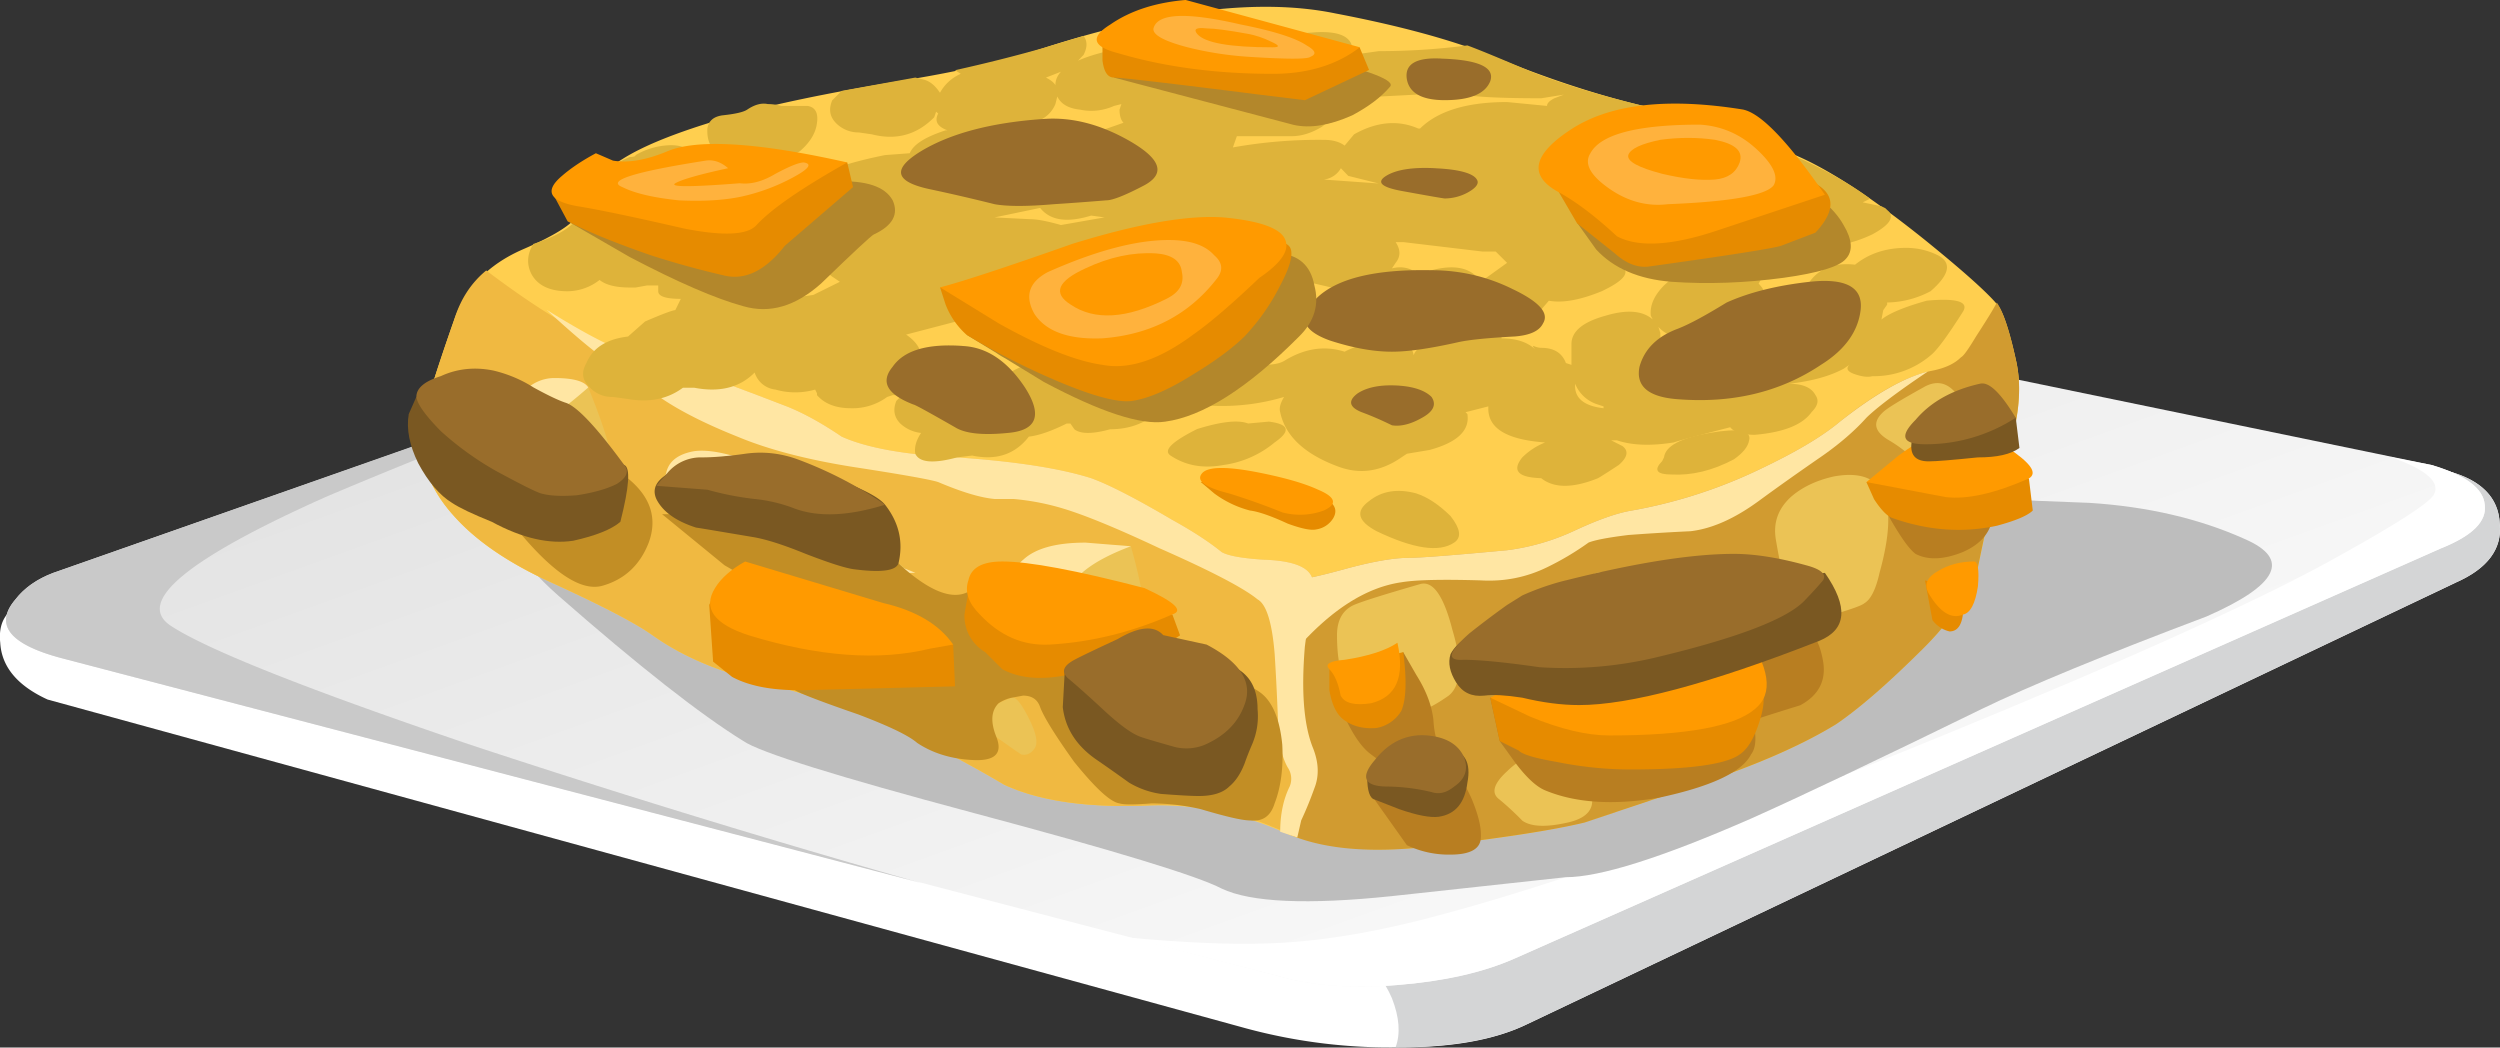 <svg xmlns="http://www.w3.org/2000/svg" viewBox="0 0 52.892 22.162"><rect x="0" y="0" width="52.892" height="22.162" fill="#333333" stroke="none"/><defs><linearGradient id="a" y2="-25.945" gradientUnits="userSpaceOnUse" x2="44.069" gradientTransform="matrix(.217 -.602 -.602 -.217 .006 17.731)" y1="-25.945" x1="14.153"><stop offset="0" stop-color="#e3e3e3"/><stop offset="1" stop-color="#fff"/></linearGradient></defs><path d="M51.968 12.32l-19.683 9.36c-.664.317-1.542.478-2.636.478a11.66 11.66 0 01-3.282-.4L1.007 14.8c-.64-.293-.973-.694-1.002-1.202-.054-.507.2-.81.761-.917.054-.054.348-.054.879 0 .586.077.947.092 1.08.039l16.04-5.918c1.972-.694 3.359-1.134 4.16-1.319 1.015-.243 1.865-.283 2.564-.122l26.278 4.6c.718.185 1.094.561 1.12 1.119.053.53-.256.946-.92 1.24z" fill-rule="evenodd" fill="#fff"/><path d="M43.648 8.798c.13-.054.56-.054 1.278 0l6.842 1.163c.717.185 1.093.556 1.118 1.118.054.532-.255.947-.918 1.24l-19.683 9.36c-.664.318-1.586.48-2.759.48.108-.294.079-.64-.077-1.04-.162-.372-.362-.61-.602-.718 9.517-7.549 14.454-11.416 14.8-11.603z" fill-rule="evenodd" fill="#d4d5d6"/><path d="M41.316 8.452L25.637 1.507c-.532-.234-1.196-.383-1.985-.449-.789-.063-1.468-.012-2.047.16L1.031 6.593c-.875.234-1.133.566-.769.992.148.192.363.344.64.449l14.145 4.961c1.578.555 2.687.907 3.328 1.055.789.191 1.461.223 2.016.094l20.765-4.285c.578-.172.875-.395.899-.672.039-.278-.203-.524-.739-.735z" fill-rule="evenodd" fill="url(#a)" transform="matrix(1.25 0 0 -1.25 0 22.162)"/><path d="M3.609 13.237c.771.508 2.89 1.348 6.357 2.525a235.932 235.932 0 009.522 2.92l-18.2-4.761c-1.093-.293-1.415-.708-.96-1.24.185-.24.453-.43.8-.561l15.24-5.362c-4.585 1.763-7.75 3.018-9.483 3.759-2.93 1.309-4.024 2.218-3.276 2.72z" fill-rule="evenodd" fill="#c9c9c9"/><path d="M51.445 9.838c.722.215 1.094.494 1.124.84.048.348-.254.655-.924.924l-19.599 8.676c-.668.298-1.495.484-2.481.562-.986.083-1.84.015-2.559-.2l-3.12-.802c1.197.108 2.159.148 2.877.123 1.016-.025 2.148-.2 3.403-.523 2.666-.688 6.279-1.972 10.84-3.837 4.106-1.68 6.958-2.974 8.559-3.883 1.147-.639 1.787-1.05 1.92-1.24.16-.264-.133-.532-.88-.801l.84.161z" fill-rule="evenodd" fill="#fff"/><path d="M32.925 8.998c1.978.084 3.535.323 4.683.724 1.254.424 2.21.664 2.88.717.957.078 2.197.147 3.72.2 1.227.078 2.32.333 3.277.762.986.425.722.972-.8 1.641-2.188.825-3.77 1.479-4.756 1.957-2.188 1.07-3.814 1.842-4.883 2.32-1.895.83-3.199 1.24-3.921 1.24l-3.676.4c-1.788.187-2.989.133-3.604-.16-.504-.265-2.251-.8-5.24-1.597-2.905-.776-4.531-1.284-4.878-1.524-.908-.561-2.216-1.586-3.92-3.081-.88-.771-1.295-1.518-1.24-2.236.024-.562.263-.923.717-1.079 10.937-.351 18.15-.444 21.641-.284z" fill-rule="evenodd" fill="#bdbdbd"/><path d="M40.727 5.078c.856.693 1.373 1.162 1.558 1.402.107.16.23.532.361 1.117.108.455.093.963-.039 1.524-.078.317-.23.801-.44 1.436-.082.321-.185.805-.32 1.44-.187.561-.558 1.123-1.12 1.68-.747.746-1.372 1.294-1.88 1.64-.693.43-1.626.845-2.802 1.24l-2.52.84c-.639.161-1.758.338-3.359.522-1.28.133-2.32.015-3.12-.36a6.508 6.508 0 00-2.759-.518c-1.28.054-2.295-.093-3.042-.439a25.597 25.597 0 00-2.636-1.362c-.723-.294-1.642-.587-2.764-.88-.796-.214-1.48-.522-2.036-.918-.377-.269-1.124-.654-2.242-1.162-.855-.4-1.508-.854-1.957-1.357-.538-.591-.763-1.231-.684-1.925.029-.262.254-1.01.684-2.236.239-.669.717-1.161 1.435-1.479.747-.322 1.147-.586 1.201-.801.131-.454.439-.825.923-1.117.556-.353 1.49-.694 2.797-1.04.855-.215 1.949-.43 3.281-.645 1.12-.185 2.08-.41 2.882-.68 2.505-.8 4.546-1.04 6.118-.717 1.387.264 2.505.572 3.36.918 1.04.425 2.04.762 2.998 1.001 1.601.395 2.812.801 3.642 1.201.693.342 1.518.904 2.48 1.675z" fill-rule="evenodd" fill="#ffcf4f"/><path d="M16.645 8.598c.348.138.732.348 1.163.64.532.239 1.347.385 2.44.439 1.227.084 2.175.23 2.838.44.377.136.948.43 1.719.884.43.238.776.463 1.04.678.136.08.43.132.884.162.771.024 1.117.225 1.04.6l-.162 1.236c-.078.938-.025 1.64.162 2.124.131.317.146.61.038.879a7.626 7.626 0 01-.278.678l-.083.362a11.815 11.815 0 00-1.201-.48c-.533-.16-1.186-.228-1.958-.2-1.28.055-2.295-.092-3.042-.438a25.597 25.597 0 00-2.636-1.363c-.723-.293-1.642-.586-2.764-.878-.796-.215-1.48-.523-2.036-.919-.377-.269-1.124-.654-2.242-1.163-.855-.4-1.508-.853-1.957-1.356-.538-.591-.763-1.231-.684-1.925.029-.262.254-1.01.684-2.236.131-.429.356-.776.677-1.04 1.304.986 2.344 1.573 3.122 1.759.423.077 1.503.449 3.236 1.117z" fill-rule="evenodd" fill="#f0b941"/><path d="M40.884 7.842c.268-.054.468-.146.605-.284.053-.024.156-.171.317-.439.24-.37.387-.61.44-.718.131.186.269.586.4 1.196.108.455.093.962-.039 1.524-.082.317-.23.801-.44 1.44-.082.317-.19.801-.32 1.441-.187.556-.563 1.117-1.12 1.68-.747.746-1.372 1.294-1.88 1.64-.693.425-1.626.84-2.802 1.235l-2.52.845c-.639.156-1.758.332-3.359.517-1.226.133-2.197.04-2.92-.277l.2-1.163-.2-3.637.083-.563c.156 0 .532-.077 1.118-.238s1.04-.239 1.358-.239c.239 0 .937-.054 2.08-.161a4.802 4.802 0 001.401-.402c.508-.238.918-.385 1.24-.438a10.563 10.563 0 002.798-.918c.723-.347 1.255-.67 1.602-.962.771-.615 1.43-.977 1.958-1.079z" fill-rule="evenodd" fill="#d19b30"/><path d="M39.487 8.838c-.24.268-.547.536-.922.8-.504.348-.958.669-1.358.963-.508.371-.986.585-1.44.638-.532.025-.972.054-1.318.08-.43.053-.709.107-.84.16a5.977 5.977 0 01-.879.523c-.43.21-.899.307-1.403.277-.8-.023-1.36-.013-1.678.04-.748.108-1.495.585-2.242 1.44l-.122-1.162.044-.318c.156 0 .532-.077 1.118-.238s1.04-.239 1.358-.239c.239 0 .937-.054 2.08-.161a4.802 4.802 0 001.401-.402c.508-.238.918-.385 1.24-.438a10.504 10.504 0 002.798-.918c.723-.347 1.255-.67 1.602-.962.733-.577 1.353-.933 1.86-1.06-.664.445-1.094.776-1.299.977z" fill-rule="evenodd" fill="#ffe6a3"/><path d="M16.645 8.598c.348.138.732.348 1.163.64.532.239 1.347.385 2.44.439 1.227.084 2.175.23 2.838.44.377.136.948.43 1.719.884.43.238.776.463 1.04.678.136.08.43.132.884.162.771.024 1.117.225 1.04.6l-.162 1.236c-.078.938-.025 1.64.162 2.124.131.317.146.61.038.879a7.626 7.626 0 01-.278.678l-.083.362-.361-.123c0-.37.069-.693.2-.956a.423.423 0 00-.039-.401c-.107-.185-.171-.44-.2-.762a53.369 53.369 0 00-.078-1.64c-.054-.665-.175-1.055-.362-1.157-.292-.24-.986-.602-2.08-1.084-.903-.425-1.586-.704-2.041-.84a5.159 5.159 0 00-1.04-.2h-.4c-.292-.025-.689-.143-1.196-.358-.161-.053-.761-.16-1.801-.32-.988-.157-1.803-.372-2.443-.64-.664-.265-1.196-.533-1.596-.802-.615-.449-.938-.679-.961-.679-.294-.161-.787-.561-1.48-1.201.907.562 1.518.87 1.84.924.425.077 1.505.448 3.237 1.117z" fill-rule="evenodd" fill="#ffe6a3"/><path d="M13.486 4.2c-.61.185-.932.146-.957-.118-.029-.269.24-.522.796-.761.084 0 .123-.015.123-.04.185-.108.385-.175.6-.2.268-.029.44.015.522.117.186.19.01.439-.522.762l-.562.24zM16.924 3.198c-.21.137-.425.2-.64.2h-.439c-.61 0-.904-.225-.879-.678.024-.162.131-.254.321-.28.264-.028.44-.067.52-.12.16-.108.307-.147.438-.118.082 0 .176.01.284.039h.556c.161.025.23.146.2.356-.024.215-.146.415-.361.601zM26.846 8.92c.429.054.469.2.122.44a2.145 2.145 0 01-1.084.478c-.425.079-.796.015-1.119-.2-.16-.107.025-.292.563-.561.502-.156.863-.2 1.078-.117l.44-.04z" fill-rule="evenodd" fill="#deb33a"/><path d="M21.045 4.6l.761.038c.133 0 .348.039.64.123l.923-.162-.283-.038c-.508.156-.865.107-1.08-.162l-.961.2zm1.284-2.798c0-.108.04-.2.117-.284l-.317.123c.102.053.171.107.2.161zm.517.517c-.239-.025-.4-.117-.477-.278l-.04.161a.641.641 0 01-.283.317c.377 0 .562.078.562.24.238 0 .4.03.478.078l.684-.24c-.054-.054-.084-.146-.084-.278l.039-.117-.156.039a1.165 1.165 0 01-.723.078zm8.481 3.643l.558-.401-.24-.239h-.278l-1.68-.2h-.16c.107.161.107.307 0 .439l-.078.117c.21-.054.4-.01.561.123l.278-.084c.503-.131.85-.049 1.04.245zm-6.36 1.435l-.04-.239-.24-.079-.122-.077-.556-.161c-.054-.025-.123-.108-.2-.239l-.362-.045c-.053-.024-.107-.093-.16-.195h-.24c-.132.132-.2.254-.2.356.03.401-.265.669-.88.801-.61.162-.932.07-.96-.278 0-.269.053-.493.16-.684l-1.997.522c.239.162.346.348.318.563a.86.86 0 01.438.039c.162.023.187.092.079.2l.484.038c.023-.023.161-.063.395-.117l.483.079a2.434 2.434 0 011.24-.323h1.68c.264-.107.493-.161.68-.161zm1.762-.239l-.123.161c-.077.108-.254.215-.522.318.537.107.898.107 1.083 0 .425-.264.855-.333 1.28-.196a1.835 1.835 0 011.002-.2c.297.02.448.112.458.278.04-.127.18-.235.42-.317.264-.108.557-.176.88-.2-.162-.03-.255-.098-.28-.2a.55.55 0 01-.322.116c-.956.24-1.625.215-1.996-.077-.269-.215-.294-.454-.084-.723h-.2l-1.04-.24.2.24c.269.054.386.19.361.4-.082.346-.429.561-1.04.64h-.077zm-1.24-2.32l-.202-.039-1.8.44.038.04v.2l1.319.038c.215.084.337.137.361.161h.284l.238-.039c-.215-.13-.146-.332.2-.6l-.043-.2h-.395zm3.036-1.117l-.156-.162a.481.481 0 01-.362.24l1.163.083-.645-.161zm5.401 4.916v-.039l-.117-.039a.751.751 0 01-.484-.44c-.024.294.176.47.601.518zm1.161-1.719l.04.123c0 .371.054.586.16.64.21.077.264.2.157.361.298.049.376.156.24.317h.2l.522-.16c.323-.08.562-.108.723-.08-.298-.107-.444-.277-.444-.522-.294-.131-.24-.356.161-.679l.2-.077v-.123l-.478.279c-.723.244-1.212.215-1.48-.079zm.958-4.037l-.917-.239.038.2c0 .131.122.254.362.356.077-.102.2-.2.356-.279l.161-.038zm-2.476.84a.822.822 0 01-.244-.4 1.543 1.543 0 01-.556.082l.077.118c.133.61.625 1.317 1.48 2.118.162.137.015.308-.44.523-.453.185-.825.254-1.117.2l-.24.279a1.216 1.216 0 01-.884.361l.123.077v.08c.317 0 .556.082.717.238-.049-.054-.063-.078-.039-.078a.401.401 0 00.162.04c.268 0 .44.107.522.322l.117.038v-.44c0-.267.24-.468.723-.6.449-.136.786-.107.996.08l-.04-.08c-.023-.215.069-.425.279-.64l.4-.36c.191-.162.44-.278.763-.357-.615 0-1.12-.108-1.524-.323a2.205 2.205 0 01-.679-.322c-.371-.185-.61-.37-.717-.556a.414.414 0 01.12-.4zm-.839-1.48c0-.054.049-.108.156-.162l.2-.077-.478.077c-.987 0-1.602-.038-1.842-.12-1.518.082-2.303.12-2.357.12h-.084v.04c-.024.214-.146.4-.356.562-.215.131-.43.2-.64.2h-1.161l-.084.238a10.288 10.288 0 011.924-.16c.186 0 .332.04.44.122l.2-.239c.478-.269.932-.308 1.357-.123h.039c.376-.37.986-.56 1.841-.56l.845.082zm4.238 1.396l.16.04c-.268-.133-.643-.225-1.122-.279.322.136.639.215.962.239zm4.56 2.96c-.322.507-.547.815-.683.922a1.854 1.854 0 01-1.235.44c-.084.024-.201.014-.362-.04-.16-.053-.2-.12-.122-.2l-.117.08c-.293.16-.684.267-1.163.32.294 0 .479.08.563.24.077.108.053.224-.079.357-.19.268-.586.43-1.201.483-.269 0-.439-.053-.523-.16-.717.184-1.117.292-1.196.322-.484.077-.884.062-1.201-.045h-.122l.24.122c.135.103.107.239-.08.4-.238.156-.385.25-.438.279-.533.215-.933.215-1.202 0-.493-.015-.625-.161-.4-.44.137-.136.293-.239.483-.316-.83-.059-1.23-.309-1.201-.763l-.483.123.039.039c.054.346-.21.6-.801.76l-.479.08-.116.077c-.43.299-.87.363-1.319.201-.723-.263-1.138-.65-1.245-1.157-.025-.084 0-.186.082-.323-.8.239-1.64.254-2.518.044l-.162.279c-.268.239-.6.361-1 .361-.372.103-.626.103-.757 0l-.084-.122h-.077c-.323.16-.587.253-.802.278-.292.377-.693.508-1.2.4l-.318.039c-.508.138-.8.108-.884-.077-.024-.133.015-.28.122-.44a.764.764 0 01-.44-.2c-.13-.132-.16-.293-.082-.48l.122-.12h-.2l-.117.038a1.232 1.232 0 01-.763.239c-.322 0-.56-.092-.722-.277v-.04l-.039-.078a1.522 1.522 0 01-.84 0 .518.518 0 01-.44-.361c-.316.322-.746.425-1.279.322h-.238c-.323.239-.709.318-1.163.239l-.317-.044a.64.64 0 01-.523-.238c-.131-.133-.146-.294-.039-.48.132-.317.425-.507.88-.56l.36-.318c.372-.161.587-.24.64-.24l.117-.239c-.317 0-.478-.053-.478-.161V6.04h-.24l-.239.043h-.122c-.293 0-.508-.053-.64-.16a1.11 1.11 0 01-.679.239c-.375 0-.629-.122-.761-.361-.108-.21-.093-.425.039-.64.401-.131.683-.278.84-.439h.043c.264 0 .464.068.602.2.238-.186.478-.279.717-.279h.123l.161.039v-.039c.156-.136.595-.376 1.317-.722.587-.264 1.012-.239 1.28.082.132.157.132.333 0 .518a1.303 1.303 0 01-.478.362l-.362.16c-.186.103-.268.133-.24.079l-.082.078c.054.053.054.122 0 .2.346 0 .537.068.561.2.054.055.069.122.04.2h.039c.269.078.4.24.4.48l.2-.04.484.04.278-.04.562-.278-.123-.084c-.131-.077-.2-.185-.2-.317.083-.293.284-.531.601-.723l-.24-.038c-.43-.054-.625-.24-.6-.557-.322-.03-.347-.161-.078-.401.263-.214.796-.4 1.596-.561l.522-.039c.08-.19.333-.346.758-.484h.044c-.215-.077-.284-.195-.2-.356l-.044-.039-.04.118c-.37.375-.81.492-1.318.361l-.278-.04a.668.668 0 01-.484-.2c-.131-.136-.156-.292-.078-.479l.2-.2 1.558-.282.161.039c.136.028.254.122.361.283a.917.917 0 01.44-.401l-.122-.077A33.45 33.45 0 0022.129 1l.796-.239c.082.108.082.239 0 .4l-.118.123c.48-.215 1.24-.348 2.28-.402l2.76-.2c.562-.028.815.133.762.479l.561-.079c.61 0 1.235-.038 1.875-.121.351.131.801.323 1.362.561.615.239 1.348.469 2.203.679 2.265.561 3.915 1.23 4.955 2.003l-.156.077.396.083.082.04.08.077c.107.138-.016.294-.357.479-.401.19-.791.269-1.163.244l-.2.04c-.37 0-.6.013-.678.038l-.602.122c.318.132.402.332.24.596.078.082.117.146.117.2.03.107 0 .23-.078.361l.2-.121.679-.196.161-.283c.215-.294.533-.41.961-.361.294-.235.65-.356 1.08-.356.24 0 .464.053.68.16.292.16.238.41-.162.757a2.024 2.024 0 01-.919.239v.045l-.082.116-.039.2c.161-.131.482-.267.961-.4.64-.059.894.025.763.235z" fill-rule="evenodd" fill="#deb33a"/><path d="M35.205 9.677c.03-.239.346-.41.963-.517.61-.108.892-.054.838.156-.024.137-.131.268-.321.401-.45.239-.894.346-1.319.322-.317 0-.386-.093-.2-.283l.039-.079z" fill-rule="evenodd" fill="#deb33a"/><path d="M12.446 8.198c.479 1.176.64 1.88.479 2.119-.186.269-.61.351-1.28.24-.317-.049-.546-.371-.679-.958-.106-.478-.136-.84-.082-1.078.029-.161.215-.308.561-.44.401-.108.732-.069 1.001.117zM23.926 11.557c.293 1.04.375 1.724.239 2.041-.049.215-.225.323-.518.323a12.528 12.528 0 00-.917-.044c-.294 0-.548-.171-.763-.518a1.54 1.54 0 01-.322-.923c0-.718.762-1.01 2.281-.879zM18.686 11.758c.348.106.615.361.802.761.185.4.146.654-.123.762-.479.215-1.089-.054-1.836-.8-.293-.294-.283-.523.04-.679.317-.138.692-.148 1.117-.044zM15.766 9.722c.401.077.669.278.801.6.162.318.054.556-.322.717-.318.162-.595.187-.84.084a8.984 8.984 0 00-.956-.562c-.479-.239-.533-.478-.162-.723.372-.239.864-.277 1.48-.116zM30.044 12.358c.268-.079.498.239.683.963.215.717.185 1.186-.077 1.396-.269.19-.469.292-.606.322-.078.024-.347.014-.797-.04-.638-.028-.96-.546-.96-1.562 0-.318.122-.532.36-.639.185-.079.654-.225 1.397-.44zM25.005 14.282c.293-.029.469.249.523.84.053.556-.07.879-.362.957-.478.16-.893-.04-1.24-.6-.156-.216-.147-.455.044-.718.21-.269.556-.43 1.035-.479zM21.406 14.76c.083-.024.2.118.362.44.16.317.2.532.117.64-.079.107-.171.146-.279.122-.161-.107-.331-.23-.517-.361-.454-.323-.346-.602.317-.84zM38.809 10.078c1.064-.186 1.386.493.956 2.041-.077.347-.185.562-.316.64-.054.053-.323.145-.801.283-.377.102-.64-.044-.802-.445-.077-.185-.175-.585-.277-1.196-.054-.347.053-.639.317-.884.239-.21.546-.356.923-.439zM40.689 8.198c.317-.186.586-.092.8.279.24.4.186.776-.162 1.123-.292.292-.52.386-.677.278a2.786 2.786 0 00-.684-.562c-.317-.185-.356-.385-.122-.6.082-.079.361-.249.845-.518zM36.006 13.92c.508.132.869.572 1.079 1.32-1.435.374-2.359.4-2.759.077-.322-.239-.238-.556.239-.956.455-.402.933-.548 1.441-.44zM34.204 12.32c.107.16.161.384.161.678-.024.375-.146.639-.361.8-.21.162-.395.2-.556.123-.054-.029-.192-.146-.4-.361-.162-.162-.07-.494.277-1.002.323-.502.615-.586.879-.238zM32.73 15.962c.37.049.664.278.879.679.185.4.038.654-.44.761-.454.103-.776.092-.961-.039a6.125 6.125 0 00-.48-.445c-.185-.131-.137-.331.157-.6.269-.264.546-.386.845-.356z" fill-rule="evenodd" fill="#ebc355"/><path d="M29.966 10.44c.239.077.478.238.723.478.21.268.238.454.077.561-.317.215-.863.132-1.64-.24-.401-.213-.454-.423-.161-.638.269-.215.6-.269 1.001-.162z" fill-rule="evenodd" fill="#deb33a"/><path d="M23.926 11.557c-.719.269-1.157.576-1.319.924l-.478 1.04c-.244-.215-.4-.44-.479-.684-.108-.24-.161-.41-.161-.517-.054-.192 0-.348.161-.48.264-.243.704-.36 1.319-.36l.957.077zM19.365 12.12c-.371 0-.664.082-.879.238l-.238.2-.362.161c-.156.162-.278.08-.357-.238-.054-.269-.054-.43 0-.479.054-.108.24-.161.557-.161.425 0 .854.092 1.279.278zM16.289 9.922c-.483 0-.908.156-1.284.479l-.24.156c-.4.136-.61.097-.639-.118-.132-.478.029-.77.484-.878.341-.084.903.038 1.679.361zM12.446 8.198c-.4.346-.678.561-.84.64-.107.054-.161.147-.161.283 0 .079.015.186.044.317 0 .108-.108.4-.322.879-.186-.64-.278-1.035-.278-1.196v-.6l.2-.24a.87.87 0 01.64-.283c.4 0 .64.068.717.2z" fill-rule="evenodd" fill="#ffe6a3"/><path d="M9.849 9.677l1.318-.077c.987.023 1.694.2 2.12.522.483.395.624.85.438 1.358-.185.478-.517.786-.995.917-.645.161-1.603-.742-2.881-2.72zM20.489 12.52l1.64.438c1.142.294 1.826.509 2.036.64.161.079.561.24 1.201.479.615.215 1.04.4 1.279.561.269.186.43.561.484 1.119.025.483-.029.897-.162 1.24-.082.269-.253.39-.522.361-.161 0-.503-.079-1.04-.239a4.68 4.68 0 00-1.04-.122c-.371.029-.6.029-.679 0-.19-.025-.507-.318-.961-.879-.401-.561-.64-.947-.719-1.157-.054-.162-.175-.244-.361-.244l-.239.044a.792.792 0 00-.279.117c-.16.161-.175.4-.043.723.132.346-.039.507-.518.478-.453-.025-.84-.147-1.162-.362-.185-.16-.6-.356-1.24-.6-.693-.239-1.118-.4-1.279-.479-.186-.077-.348-.385-.479-.917-.19-.64-.307-1.002-.361-1.084a2.01 2.01 0 00-.44-.518l-.277-.16-1.32-1.08h2.48c.935 0 1.773.347 2.52 1.04.64.585 1.133.785 1.48.6z" fill-rule="evenodd" fill="#c28e25"/><path d="M29.688 13.798l.278.484c.215.341.331.664.361.958.024.428.162.76.4 1 .133.132.264.347.4.64.157.37.225.663.2.878-.028.215-.243.323-.643.323a2.06 2.06 0 01-.919-.2l-.683-.963.4-.6-.473-.356c-.19-.137-.377-.401-.562-.801l-.24-.6h.48l1-.763zM38.086 13.28c.239.026.4.254.479.68.083.424-.079.747-.479.962-.508.156-.84.264-1.001.317.083.347.069.585-.039.723-.186.371-.84.679-1.958.917-.962.162-1.763.108-2.403-.16-.185-.078-.4-.278-.639-.6l-.317-.44-.2-.918 2.68-.801c.21-.054.601-.186 1.157-.4.562-.187 1.065-.27 1.519-.24.4.025.8.015 1.201-.04zM39.726 10.478l2.32-.279c.083.025.122.225.122.602 0 .4-.215.693-.64.878-.4.162-.737.177-1 .04-.138-.103-.308-.347-.523-.718l-.279-.523z" fill-rule="evenodd" fill="#b87e21"/><path d="M18.086 12.998c.508.029 1.202.239 2.08.639l.039.884-3.076.078c-.694.024-1.24-.063-1.64-.278l-.402-.323-.082-1.2.161-.357 1.161.278c.85.162 1.442.254 1.76.28zM20.845 13.798a.892.892 0 01-.44-.8l.084-.479 2.118-.038c.454-.025 1.187.146 2.198.522l.161.439c-.425.294-1.157.556-2.197.796-.64.161-1.163.136-1.563-.079l-.361-.36zM28.125 14.16l1.563-.362c.077.586.063 1.001-.04 1.241a.77.77 0 01-.522.362c-.269.024-.494-.03-.679-.161-.16-.108-.268-.318-.322-.64v-.44zM36.367 14.6c.186 0 .426-.026.718-.083.107 0 .176.044.2.121.054.138.03.361-.077.679-.108.323-.24.537-.402.645-.292.21-1.063.318-2.318.318a7.936 7.936 0 01-1.563-.162c-.454-.078-.717-.156-.796-.24l-.4-.2-.2-.917 4.839-.161zM40.044 10.962c-.103-.03-.239-.161-.395-.401l-.162-.362 2.198-.277c.4 0 .815.064 1.24.2l.082.679c-.107.107-.36.215-.76.322-.718.156-1.456.103-2.203-.161zM40.884 13.12l-.157-.84.64.16.122.118c.054.108.064.254.04.44-.03.239-.123.361-.284.361a.627.627 0 01-.361-.24z" fill-rule="evenodd" fill="#e68b00"/><path d="M15.766 11.88l2.92.878c.694.161 1.187.455 1.48.879l-.478.084c-1.094.268-2.373.171-3.843-.279-.742-.239-.981-.576-.717-1.001.13-.214.346-.4.638-.562zM36.885 13.32c.561.8.644 1.357.244 1.68-.43.37-1.455.56-3.082.56-.478 0-1.04-.136-1.678-.4l-.84-.4c.448-.24.756-.37.917-.4l4.439-1.04zM41.406 9.038c.239-.025.6.121 1.079.439.479.322.63.532.44.645-.717.317-1.309.449-1.757.395l-1.68-.318.678-.56c.508-.372.918-.572 1.24-.6zM41.767 11.88c.08 0 .108.176.08.522-.055.371-.162.571-.318.601-.24.103-.484-.045-.723-.445-.107-.185-.04-.346.2-.479.215-.13.469-.2.762-.2zM29.565 13.598c.161.723-.024 1.148-.556 1.28-.351.054-.561 0-.645-.161-.049-.264-.131-.45-.239-.558-.102-.107 0-.175.323-.2.507-.077.878-.2 1.117-.36zM24.209 12.44c.64.294.84.48.596.558-.85.375-1.719.59-2.597.639-.563.03-1.055-.185-1.48-.639-.24-.24-.323-.479-.24-.719.055-.267.293-.4.718-.4.562 0 1.563.187 3.003.562z" fill-rule="evenodd" fill="#ff9a00"/><path d="M30.444 17.28c-.185.024-.464-.03-.839-.16l-.517-.202c-.108-.024-.162-.185-.162-.477 0-.187.2-.348.6-.479.4-.138.772-.176 1.119-.123.346.054.483.294.4.723-.054.425-.254.665-.601.717zM38.486 13.56c-2.318.907-4.013 1.357-5.077 1.357-.377 0-.778-.054-1.202-.156-.347-.054-.616-.069-.8-.044-.27.029-.465-.064-.6-.279-.133-.215-.177-.41-.118-.6.292-.557 1.542-.972 3.76-1.241.932-.077 2.318-.239 4.16-.477.502.722.463 1.2-.123 1.44zM41.846 9.677c-.532.054-.88.084-1.04.084-.293 0-.411-.146-.357-.44.102-.454.547-.684 1.318-.684h.48l.4.201.078.639c-.186.138-.479.2-.879.2z" fill-rule="evenodd" fill="#7a5822"/><path d="M33.125 12.28c1.494-.376 2.681-.562 3.56-.562.429 0 .938.079 1.522.24.318.083.44.19.362.321a7.47 7.47 0 01-.362.397c-.346.4-1.414.815-3.202 1.24a8.312 8.312 0 01-2.436.2c-.748-.108-1.28-.157-1.603-.157-.37.025-.331-.16.123-.56.239-.19.502-.39.796-.6l.323-.202c.292-.131.6-.239.917-.318zM41.885 8.12c.19-.054.439.186.761.718a3.488 3.488 0 01-1.918.561c-.48 0-.547-.17-.2-.517.317-.376.77-.63 1.357-.763zM30.166 15.557c.4.029.669.175.8.444.108.263.04.478-.2.64-.161.131-.317.17-.478.117a4.211 4.211 0 00-.923-.117c-.503 0-.595-.191-.278-.561.293-.372.654-.548 1.08-.523zM30.288 5.717c.61 0 1.187.137 1.718.401.563.269.773.508.64.723-.077.161-.277.253-.6.278-.561.03-.962.068-1.201.122-.586.132-1.05.2-1.396.2-.402 0-.84-.083-1.319-.239-.591-.215-.684-.508-.284-.884.425-.425 1.241-.625 2.441-.601zM29.61 8.16c.316.023.546.107.677.238.108.161.04.308-.2.44-.238.136-.453.19-.638.16-.215-.106-.43-.2-.64-.277-.269-.108-.294-.244-.084-.4.215-.138.509-.187.885-.162zM22.046 2.52c.615-.054 1.24.107 1.88.478.639.375.733.679.283.923-.4.21-.669.317-.8.317-.294.024-.67.054-1.124.083-.556.048-.971.048-1.24 0a39.188 39.188 0 00-1.396-.323c-.723-.16-.777-.424-.162-.8.616-.371 1.466-.601 2.56-.679zM30.366 3.56c.508.023.802.107.879.238.054.079-.01.176-.2.279a1.033 1.033 0 01-.479.122c-.023 0-.331-.053-.917-.16-.43-.08-.533-.187-.323-.318.215-.133.561-.187 1.04-.162zM30.489 1.24c.795.024 1.142.186 1.04.478-.108.269-.43.401-.963.401-.479 0-.747-.147-.801-.44-.053-.317.186-.468.724-.44zM38.286 5.962c.772-.084 1.133.117 1.079.595-.054.455-.331.845-.84 1.162-.879.587-1.904.825-3.081.723-.585-.054-.839-.283-.757-.684.103-.371.372-.639.802-.8.264-.102.61-.294 1.04-.557.477-.215 1.063-.362 1.757-.439zM20.366 7.32c.508.023.948.317 1.319.878.375.586.254.908-.357.961-.532.054-.908.015-1.123-.12-.556-.318-.85-.48-.879-.48-.556-.215-.707-.478-.44-.8.24-.347.733-.493 1.48-.44z" fill-rule="evenodd" fill="#996d2b"/><path d="M8.809 8.398l4.399 1.44c.132.054.107.455-.083 1.202-.185.16-.517.293-.996.4-.508.078-1.084-.053-1.724-.4-.4-.162-.679-.293-.84-.4-.264-.162-.502-.44-.717-.84-.185-.377-.254-.723-.2-1.04l.16-.362z" fill-rule="evenodd" fill="#7a5822"/><path d="M11.967 8.52c.24.078.655.518 1.24 1.318.108.133.054.269-.16.402-.215.107-.493.184-.84.238-.322.025-.57.015-.762-.039-.103-.03-.425-.19-.956-.478a6.494 6.494 0 01-1.163-.84c-.317-.323-.494-.562-.517-.723 0-.185.171-.332.517-.44.346-.16.723-.2 1.123-.116.317.077.596.2.84.356.294.161.517.269.679.323z" fill-rule="evenodd" fill="#996d2b"/><path d="M16.206 9.677c.4.054.879.201 1.44.44.587.215.948.4 1.079.561.294.376.391.786.284 1.24-.054.161-.376.201-.961.123-.187-.029-.52-.137-1.002-.323-.455-.185-.825-.307-1.118-.356-.64-.107-1.04-.176-1.202-.2-.425-.136-.707-.338-.84-.605-.131-.294.094-.532.679-.719a3.556 3.556 0 011.641-.161z" fill-rule="evenodd" fill="#7a5822"/><path d="M18.725 10.678c-.771.24-1.41.269-1.919.079a3.22 3.22 0 00-.84-.2 6.285 6.285 0 01-1-.196l-1.08-.083.24-.278a.921.921 0 01.723-.323c.239 0 .546-.024.917-.077s.748-.015 1.119.122a8.454 8.454 0 011.84.956z" fill-rule="evenodd" fill="#996d2b"/><path d="M23.886 16.557c-.292-.21-.522-.371-.678-.478-.43-.293-.67-.665-.723-1.118l.044-.802.88.162 1.079-.239c.77-.136 1.318-.122 1.64.039.317.161.478.454.478.879.025.268-.015.517-.121.762a6.202 6.202 0 00-.157.4c-.083.21-.19.371-.322.479-.132.131-.347.2-.64.2-.161 0-.425-.015-.801-.044a1.808 1.808 0 01-.679-.24z" fill-rule="evenodd" fill="#7a5822"/><path d="M24.165 15.6c-.185-.053-.449-.24-.796-.56-.375-.348-.63-.573-.762-.68-.16-.137-.122-.268.123-.4.156-.083.464-.23.917-.44.454-.268.772-.293.963-.083l.917.2c.718.376.987.801.8 1.28-.136.376-.415.654-.838.84a1.023 1.023 0 01-.645.044c-.293-.084-.518-.147-.679-.2z" fill-rule="evenodd" fill="#996d2b"/><path d="M13.886 3.798l3.799.04c.64-.025 1.04.108 1.201.4.133.293 0 .538-.4.723-.053.025-.425.371-1.117 1.04-.538.478-1.08.64-1.641.478-.587-.16-1.387-.507-2.403-1.04l-1.319-.762 1.88-.879zM20.444 7.08l4.005-1.162c1.357-.401 2.226-.586 2.597-.557.425.025.684.253.762.678.107.402 0 .763-.323 1.08-1.089 1.094-2.036 1.694-2.836 1.802-.509.077-1.363-.2-2.564-.84l-1.641-1.002zM24.844.8c.698-.024 1.67.108 2.92.4 1.23.295 1.777.508 1.64.64-.185.216-.449.416-.795.6-.484.216-.894.28-1.24.202l-3.804-1.001L24.844.8zM37.807 3.798c.587.269.987.586 1.197.963.19.317.2.561.043.722-.136.157-.576.293-1.317.395-.801.108-1.593.138-2.364.084-.694-.054-1.226-.284-1.596-.684l-.401-.561.557-.919 1.479-.2c1.07-.077 1.87-.01 2.402.2z" fill-rule="evenodd" fill="#b3872b"/><path d="M12.006 4.677l-.277-.517 3.159-.362c.586-.107 1.6-.224 3.037-.361l.123.522-1.442 1.24c-.4.51-.81.72-1.24.64a18.758 18.758 0 01-1.596-.438c-.776-.269-1.362-.509-1.764-.724zM24.688 5.8c1.493-.478 2.333-.693 2.52-.64.185.08.146.372-.123.88a4.549 4.549 0 01-.757 1.08c-.244.238-.6.507-1.084.8-.503.317-.933.507-1.279.56-.317.054-.932-.12-1.836-.522a14.618 14.618 0 01-1.685-.879 1.662 1.662 0 01-.439-.638l-.117-.362.957.24c.723.135 1.269.2 1.64.2l2.203-.718zM28.965 1.48l-1.358.64-.962-.118c-1.919-.244-2.944-.361-3.076-.361-.136 0-.214-.123-.244-.361V.923l2.003-.201 1 .201c.455.103 1.265.132 2.437.078l.2.479zM33.364 4.722l-.679-1.163 3.642-.278c.612-.024 1.304.171 2.082.601.423.239.423.585 0 1.04l-.724.277c-.16.054-1.094.202-2.803.44-.233.03-.478-.063-.717-.278l-.801-.639zM25.884 10.078l2.241.523c.136.107.161.223.083.361a.509.509 0 01-.362.239c-.107.025-.307-.015-.6-.122-.346-.16-.615-.255-.801-.278a2.184 2.184 0 01-.756-.362l-.284-.24.479-.12z" fill-rule="evenodd" fill="#e68b00"/><path d="M19.887 6.08c.425-.108 1.358-.412 2.798-.92 1.388-.43 2.456-.614 3.199-.56.83.077 1.27.253 1.323.522.054.21-.132.464-.562.756-.561.533-1.025.938-1.401 1.201-.718.533-1.358.748-1.919.64-.556-.077-1.289-.37-2.197-.878l-1.24-.762zM36.885 2.32c.376.082.948.678 1.724 1.8l-2.282.758c-.96.321-1.668.361-2.118.121-.43-.4-.83-.707-1.202-.917-.668-.346-.6-.791.2-1.324.827-.556 2.052-.702 3.678-.439zM25.087 0l3.683 1c-.484.372-1.099.562-1.841.562-1.201 0-2.295-.146-3.281-.439-.533-.137-.587-.337-.162-.601.43-.298.963-.469 1.602-.523zM14.126 3.198c.639-.263 1.909-.186 3.799.239-.958.538-1.598.978-1.919 1.324-.186.21-.688.239-1.518.077-1.04-.238-1.798-.4-2.28-.477-.587-.108-.694-.323-.318-.64.185-.161.425-.323.717-.479l.362.156c.317.054.703-.01 1.157-.2zM26.645 10c.532.107.948.224 1.241.36.375.157.415.308.122.44a1.44 1.44 0 01-.88.04c-.4-.162-.775-.293-1.122-.4-.532-.133-.718-.28-.562-.44.137-.132.537-.132 1.201 0z" fill-rule="evenodd" fill="#ff9a00"/><path d="M17.006 3.437c.187.03.108.137-.238.322a4.183 4.183 0 01-1.08.4c-.375.08-.815.103-1.323.08-.532-.055-.932-.147-1.196-.28-.346-.136.24-.322 1.757-.56.162-.026.323.024.479.16-.61.132-.986.24-1.117.318-.133.082.322.082 1.362 0 .239.029.488-.039.756-.2.293-.156.494-.24.6-.24zM24.726 5.078c.455 0 .772.108.963.323.185.16.195.331.038.517-.586.747-1.386 1.162-2.402 1.24-.717.029-1.196-.146-1.44-.517-.21-.376-.118-.669.282-.884 1.012-.45 1.867-.679 2.56-.679zM35.966 2.637c.455.029.855.2 1.202.523.347.32.463.576.357.76-.156.21-.904.347-2.237.4-.454.055-.884-.067-1.284-.36-.371-.27-.489-.508-.356-.718.215-.4.986-.605 2.318-.605zM26.245.517c.694.137 1.162.284 1.401.445.186.107.215.185.079.239-.054.053-.494.053-1.319 0a7.174 7.174 0 01-1.279-.2c-.508-.132-.747-.269-.723-.4.083-.323.698-.348 1.841-.084z" fill-rule="evenodd" fill="#ffb23d"/><path d="M24.449 5.36c.346.026.531.157.556.397.054.244-.054.429-.318.561-.855.43-1.533.469-2.04.123-.377-.24-.27-.494.317-.763.507-.239 1.001-.346 1.485-.317zM36.284 2.958c.43.084.601.24.522.479-.077.215-.253.337-.522.361-.293.025-.664-.014-1.118-.121-.507-.133-.747-.264-.717-.396.048-.137.277-.239.678-.323.4-.054.785-.054 1.157 0zM26.406.717c.162.03.323.084.479.161.19.084.2.123.039.123-.904 0-1.435-.093-1.596-.284-.084-.103-.015-.141.2-.116.16 0 .453.038.878.116z" fill-rule="evenodd" fill="#ff9a00"/></svg>